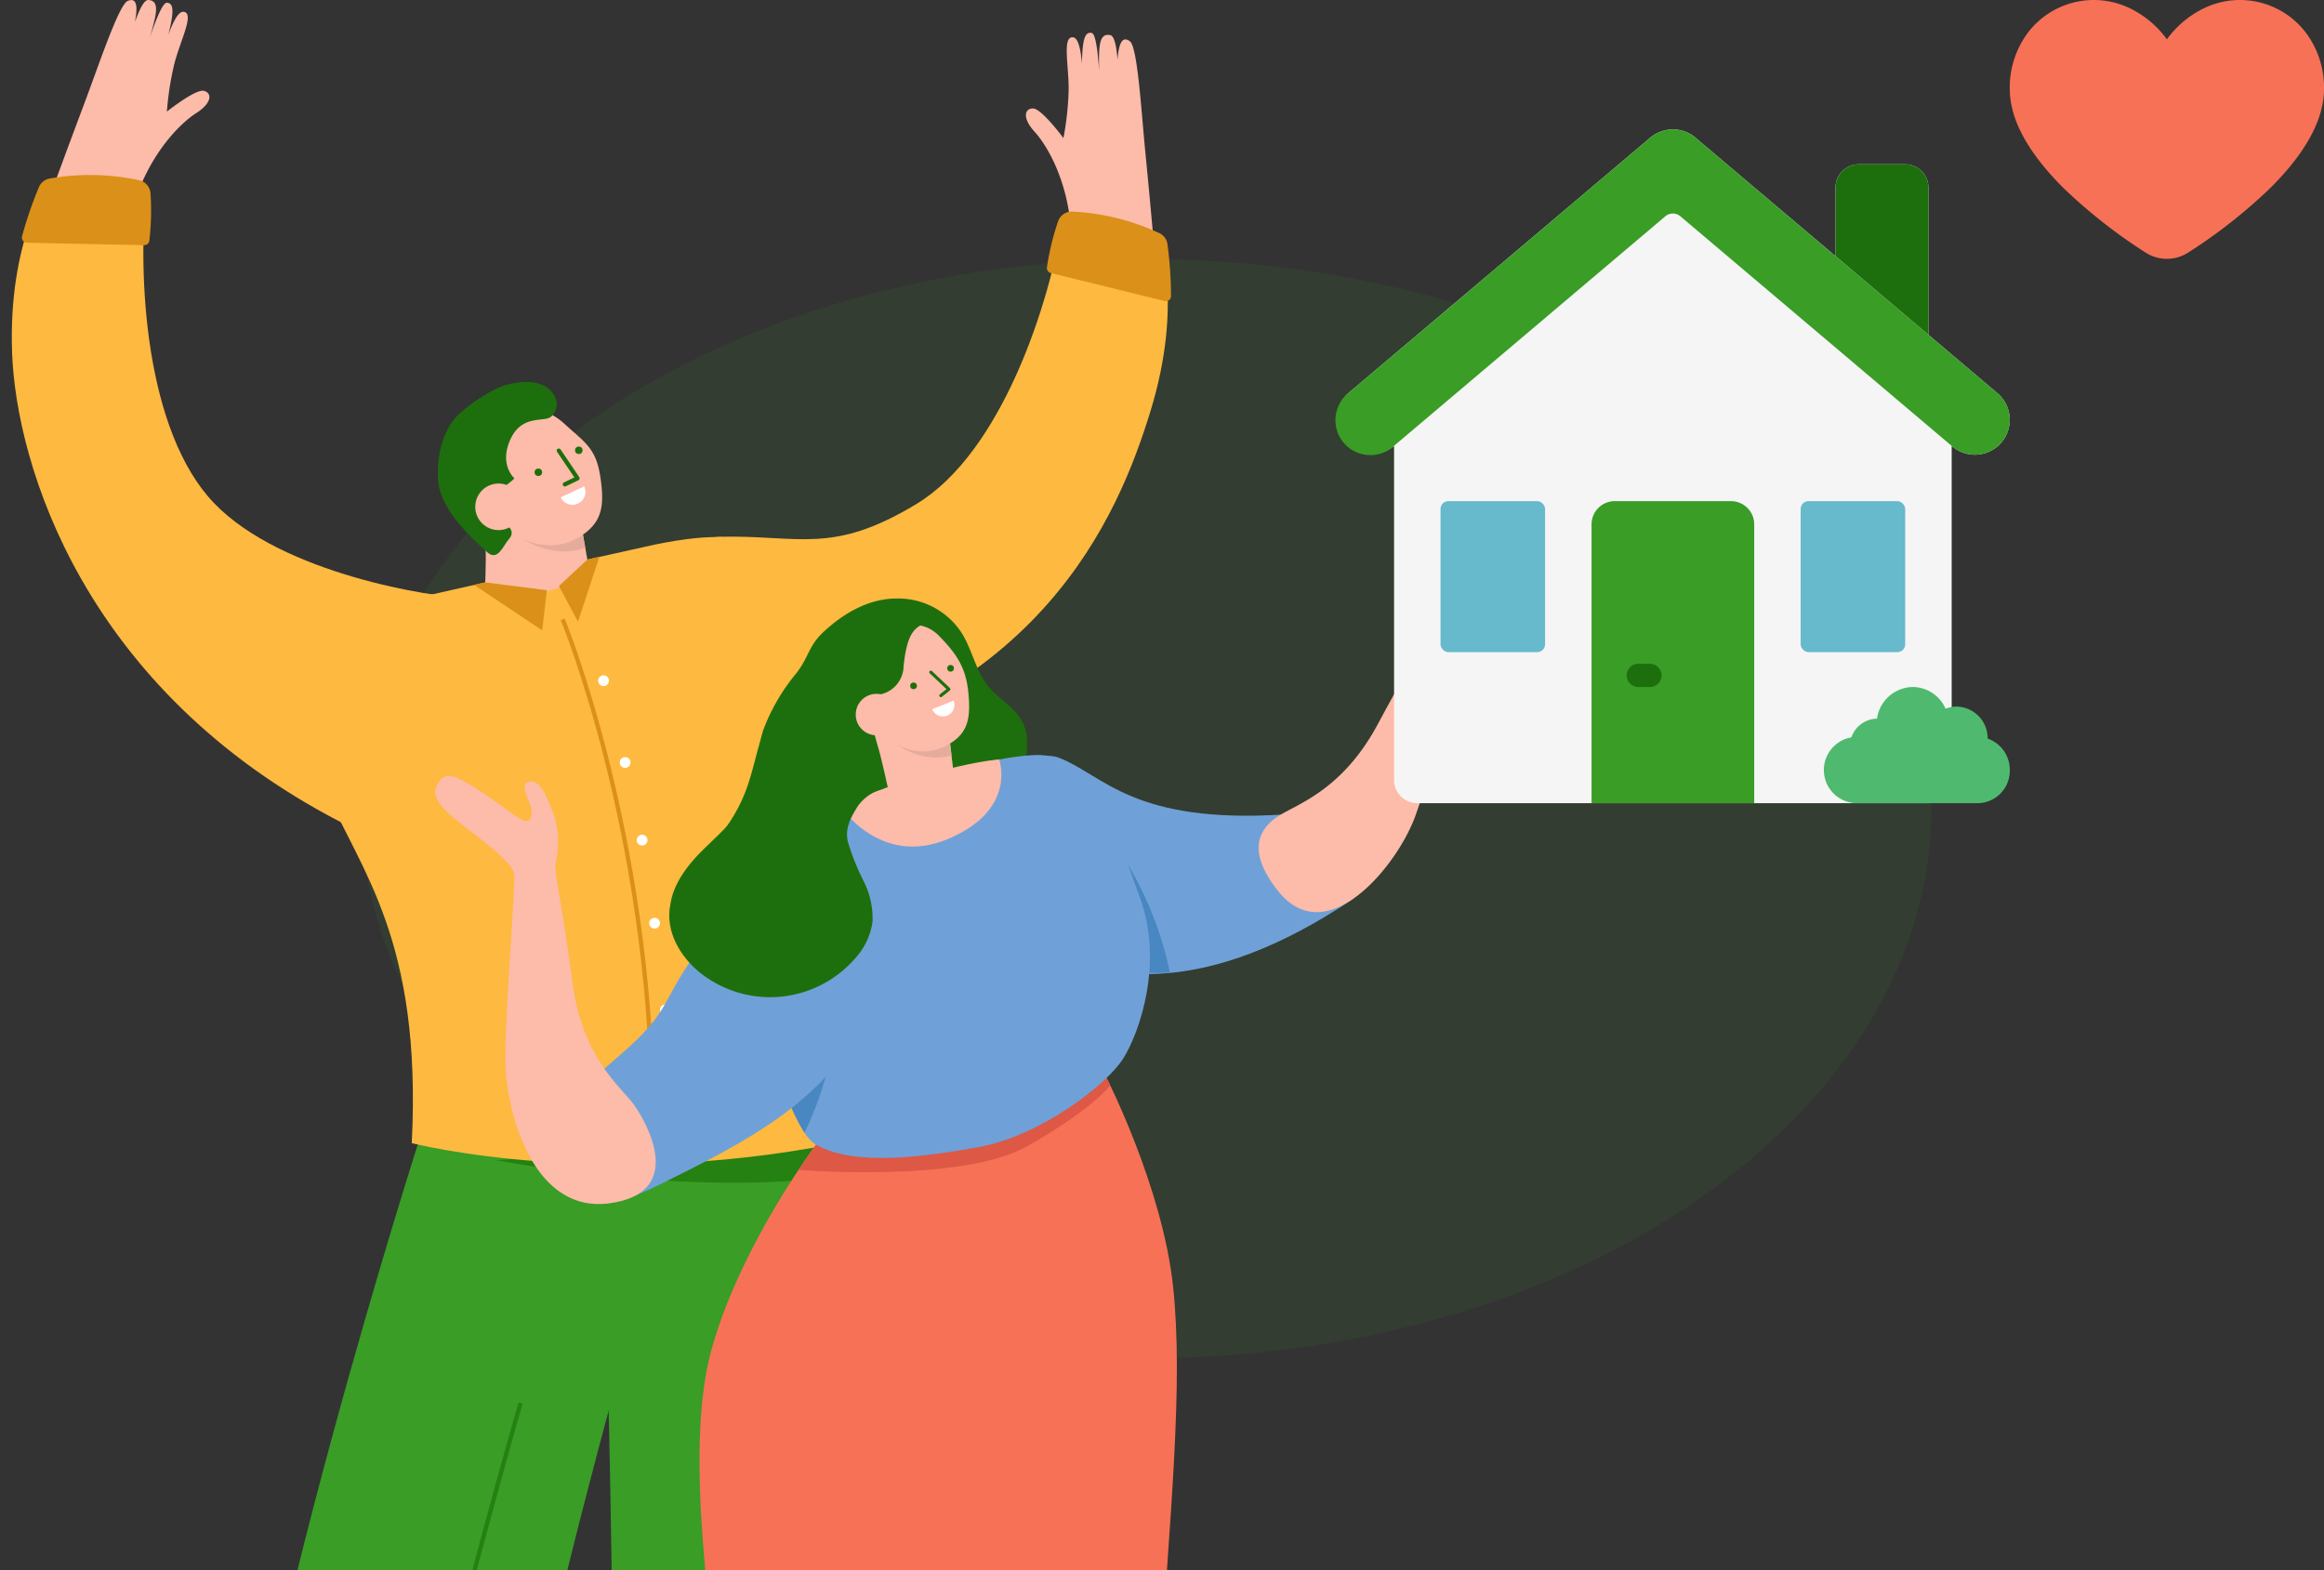 <svg xmlns="http://www.w3.org/2000/svg" width="296" height="200"><rect width="100%" height="100%" fill="#333333" stroke="none"/><defs><clipPath id="a"><path transform="translate(-16436 -23518)" fill="#fff" stroke="#707070" d="M0 0h296v200H0z"/></clipPath></defs><g transform="translate(16436 23518)" clip-path="url(#a)"><ellipse cx="100" cy="70" rx="100" ry="70" transform="translate(-16390 -23485)" fill="#399d26" opacity=".1"/><g transform="translate(-16445.621 -23518)"><ellipse cx="71.005" cy="7.132" rx="71.005" ry="7.132" transform="translate(0 317.749)" fill="#eff6fc"/><path d="m90.036 305.61-.494 9.258s3.792 5.1 13.229-1.908l.7-8.518Z" fill="#fdbbaa"/><path d="M87.827 314.464a1.4 1.4 0 0 1 1.821-1.114 15.633 15.633 0 0 0 5.422.739 14.033 14.033 0 0 0 7.381-2 2.4 2.4 0 0 1 2.552-.064 28.064 28.064 0 0 0 6.964 3.086c4.194 1.079 13 .6 13.482 6.831H87.7a28.058 28.058 0 0 1 .127-7.478Z" fill="#163c7f"/><path d="M87.7 321.939h37.749a2.457 2.457 0 0 1-2.457 2.457H90.157a2.457 2.457 0 0 1-2.457-2.457Z" fill="#1548a0"/><g transform="translate(104.69 312.347)" fill="#fff"><rect width=".944" height="3.438" rx=".472" transform="rotate(26.984 .78 3.25)"/><rect width=".944" height="3.438" rx=".472" transform="rotate(26.984 -.31 7.792)"/><rect width=".944" height="3.438" rx=".472" transform="rotate(27 -1.397 12.327)"/></g><path d="m50.905 306.688-2.862 8.179s-3.791 5.1-13.228-1.908l2.654-7.439Z" fill="#fdbbaa"/><path d="M49.758 314.463a1.4 1.4 0 0 0-1.821-1.114 15.633 15.633 0 0 1-5.422.739 14.035 14.035 0 0 1-7.382-2 2.4 2.4 0 0 0-2.552-.064 28.066 28.066 0 0 1-6.964 3.086c-4.194 1.079-13 .6-13.482 6.831h37.749a28.057 28.057 0 0 0-.126-7.478Z" fill="#163c7f"/><path d="M47.428 324.394H14.593a2.457 2.457 0 0 1-2.457-2.457h37.749a2.457 2.457 0 0 1-2.457 2.457Z" fill="#1548a0"/><g transform="translate(26.61 312.346)" fill="#fff"><rect width=".944" height="3.438" rx=".472" transform="rotate(153.016 2.775 2.286)"/><rect width=".944" height="3.438" rx=".472" transform="rotate(153.016 1.685 2.548)"/><rect width=".944" height="3.438" rx=".472" transform="rotate(153.016 .596 2.809)"/></g><path d="m106.574 306.72-19.065 1.438s-3.68-3.355-2.482-19.174 2.227-38.588 2.671-52.729-.794-81.49-1.713-86.763l3.555-4.314 24.727-8.149s9.587 20.373 5.513 59.44-13.206 110.251-13.206 110.251Z" fill="#399d26"/><path d="M91.979 162.192s-7.43 25.885-12.224 46.737-23.967 102.928-29.24 102.755l-15.579-3.528s-1.438-13.9 2.4-54.646 25.992-109.292 25.992-109.292 20.14 2.961 35.542-2.115Z" fill="#399d26"/><path d="M115.977 142.839s1.069 1.465 2.054 6.673c0 0-15.446 3.483-45.286-1.73 0 .001 33.076-2.155 43.232-4.943ZM46.706 302.455l-.531-.1c12.56-65.407 29.318-123.123 29.486-123.7l.519.152c-.168.575-16.919 58.267-29.474 123.648Z" fill="#248112"/><path d="M156.718 32.694c.017-.161-.711-8.148-1.228-13.405s-.985-13.329-1.963-14.035-1.982-.231-1.5 7.733c0 0 .327-8.234-.984-8.512s-1.447 1.112-1.447 3.343.181 5.585.181 5.585-.1-9.023-1.111-9.206-1.451.911-1.151 8.564c0 0 .3-7.764-1.19-8s-.515 3.768-.6 6.905a38.157 38.157 0 0 1-.656 5.922s-2.761-3.729-3.847-3.769-1.466 1.172.195 2.991 4.524 6.712 4.672 13.785Z" fill="#fdbbaa"/><path d="M101.277 68.367c10.175-.234 14.27 2.354 25.06-4.167s16.979-25.309 18.729-36.7c0 0 6.676-.447 12.176 2.831 0 0 3.125 8.305-1.076 22s-14.045 36.892-50.031 44.753c0 0-13.566 1.211-18.126-9.32s8.335-19.284 13.268-19.397Z" fill="#feb940"/><path d="M112.027 82.068s-.161 4.424 4.892 12.135l-3.716 1.039c-3.715 1.039-1.176-13.174-1.176-13.174Zm34.16-55.121a29.665 29.665 0 0 1 11.068 2.735 1.822 1.822 0 0 1 1.067 1.454 50.493 50.493 0 0 1 .449 6.593.657.657 0 0 1-.815.614l-14.494-3.566a.653.653 0 0 1-.493-.738 32.572 32.572 0 0 1 1.446-5.931 1.844 1.844 0 0 1 1.772-1.161Z" fill="#db9019"/><path d="M93.125 69.343s-29.153 6.439-38.577 8.713-8.105 11.782-3.566 22.33 12.4 19.238 11.082 45.22c0 0 25.11 6.449 56.973-.569 0 0-4.815-20.509-4.872-34.82s-1.879-36.346-6.269-39.749c-3.129-2.424-7.447-2.592-14.771-1.125Z" fill="#feb940"/><path d="M92.453 141.732c-.237-35.526-11.3-62.478-11.412-62.746l.5-.208c.112.269 11.215 27.319 11.453 62.951Z" fill="#db9019"/><g transform="translate(85.802 86.014)" fill="#fff"><circle cx=".689" cy=".689" r=".689"/><circle cx=".689" cy=".689" transform="translate(2.756 10.414)" r=".689"/><circle cx=".689" cy=".689" transform="translate(4.909 20.307)" r=".689"/><circle cx=".689" cy=".689" transform="translate(6.502 30.891)" r=".689"/><circle cx=".689" cy=".689" transform="translate(7.88 41.929)" r=".689"/><circle cx=".689" cy=".689" transform="translate(8.569 53.637)" r=".689"/></g><g transform="translate(65.386 48.651)"><path d="m18.358 18.744.9 5.077S15.514 28.561 6 26.392c0 0 .179-3.568.075-5.242s-.259-8.218-.259-8.218Z" fill="#fdbbaa"/><path d="m18.333 18.625.443 2.472s-3.351 1.614-7.843-1.018Z" fill="#e5ac9e"/><path d="M8.782 3.917c1.739-1.017 4.822-.906 7.359 1.427s3.983 3.048 4.54 6.638.326 5.746-2.256 7.507-5.124 1.579-7.778.475a7.965 7.965 0 0 1-5.264-6.83c-.384-3.68-.72-6.808 3.399-9.217Z" fill="#fdbbaa"/><path d="M9.759 12.283c-1.107 1.09-2.677 1.71-2.775 2.982a3.385 3.385 0 0 0 1.536 2.752c.609.428 1.329 1.086.537 2s-1.454 2.955-2.869 1.576S.2 16.437.016 12.302s1.275-7.03 2.871-8.373a20.643 20.643 0 0 1 4.124-2.832c2.228-1.247 5.4-1.511 6.941-.354s1.491 2.887.411 3.719c-.89.685-3.67-.349-5.131 2.878s.527 4.943.527 4.943Z" fill="#1d6f0d"/><g transform="translate(12.324 8.224)"><path d="M3.886 5.085a.27.27 0 0 1-.141-.513l1.32-.637L2.853.662a.27.27 0 0 1 .448-.3l2.387 3.534a.27.27 0 0 1-.107.395l-1.6.773a.272.272 0 0 1-.095.021Z" fill="#1d6f0d"/><circle cx=".479" cy=".479" transform="translate(5.152)" fill="#1d6f0d" r=".479"/><circle cx=".479" cy=".479" transform="translate(0 2.8)" fill="#1d6f0d" r=".479"/><path d="M5.522 7.267a1.648 1.648 0 0 0 .795-2.191l-2.985 1.4a1.648 1.648 0 0 0 2.19.791Z" fill="#fff"/></g><circle cx="2.966" cy="2.966" transform="translate(4.766 12.939)" fill="#fdbbaa" r="2.966"/><path d="m13.89 26.527-.6 5.111-8.693-5.8 1.443-.308Zm1.533-.533 2.427 4.536 2.732-8.274-1.537.365Z" fill="#db9019"/></g><path d="M15.71 25.783c.025-.16 2.8-7.685 4.661-12.629S24.778.536 25.905.108s1.974.29-.554 7.858c0 0 1.818-8.038 3.157-7.966s1.11 1.449.531 3.6-1.623 5.347-1.623 5.347 2.439-8.688 3.46-8.6 1.165 1.256-1.108 8.569c0 0 1.722-7.577 3.223-7.417s-.48 3.773-1.212 6.825a38.2 38.2 0 0 0-.9 5.889s3.633-2.886 4.693-2.643 1.112 1.512-.964 2.839-6.109 5.31-8.085 12.1Z" fill="#fdbbaa"/><path d="M68.929 76.16c-3.909-.064-23.309-2.976-32.04-12.07s-9.838-28.845-8.574-40.3c0 0-6.332-2.162-12.493-.422 0 0-5.171 7.211-4.663 21.523s9.151 42.908 41.868 59.829c0 0 7.64 1.049 14.773-7.939s6.063-20.54 1.129-20.621Z" fill="#feb940"/><path d="M27.375 22.964a29.673 29.673 0 0 0-11.4-.228 1.822 1.822 0 0 0-1.407 1.128 50.485 50.485 0 0 0-2.143 6.251.657.657 0 0 0 .628.8l14.923.313a.654.654 0 0 0 .667-.585 32.607 32.607 0 0 0 .141-6.1 1.845 1.845 0 0 0-1.409-1.579Z" fill="#db9019"/></g><g transform="translate(-16385.236 -23448.053)"><ellipse cx="63.487" cy="7.377" rx="63.487" ry="7.377" transform="translate(0 258.255)" fill="#eff6fc"/><path d="M71.562 10.435c1.486 2.191 1.889 5.019 3.568 7.066 1.3 1.586 3.285 2.594 4.262 4.4 1 1.844.718 4.107.205 6.141a31.945 31.945 0 0 1-17.894 21.125 62.794 62.794 0 0 1-10.057 3.114c-3.254.811-6.624 1.626-9.929 1.057s-6.55-2.911-7.073-6.224c-.5-3.155 1.518-6.149 3.753-8.43s4.865-4.342 6.145-7.267c1.152-2.633 1.057-5.643 1.914-8.386a25.094 25.094 0 0 1 4.269-7.3c1.6-2.144 1.492-3.427 3.459-5.244 2.075-1.916 5.442-4.306 9.554-4.2a9.638 9.638 0 0 1 7.824 4.148Z" fill="#1d6f0d"/><path d="M121.562 44.557c-19.394 13.031-30.6 9.306-35.991 8.332 0 0-10.653-3.352-10.792-12.761s5.586-15.016 9.357-13.55c5.624 2.187 9.4 8.482 28.737 7.209.072 7.131 5.725 6.142 8.689 10.77Z" fill="#6fa1d8"/><path d="M92.916 40.199a45.157 45.157 0 0 1 5.335 13.736 47.094 47.094 0 0 1-6.752-.212c-3.14-.382 1.417-13.524 1.417-13.524Z" fill="#4887c1"/><path d="M72.417 239.823s.589-2.854 1.7 23.076h24.212s1.108-2.05-4.322-3.1-9.585-1.662-10.083-4.654-.352-17.138-.352-17.138Z" fill="#fdbbaa"/><path d="M74.072 261.935a86.979 86.979 0 0 0 10.828.96c4.617 0 13.4-.96 13.4-.96a3.127 3.127 0 0 1-.217 2.7H73.708a4.8 4.8 0 0 1 .364-2.7Z" fill="#163c7f"/><path d="M26.614 228.844s1.4.664-9.261 24.324l21.628 10.882s1.911-1.333-2.466-4.714-7.815-5.793-6.916-8.69 7.627-17.746 7.627-17.746Z" fill="#fdbbaa"/><path d="M17.746 252.292a86.933 86.933 0 0 0 9.241 5.725c4.125 2.075 12.4 5.167 12.4 5.167a3.127 3.127 0 0 1-1.405 2.311l-21.777-10.957a4.8 4.8 0 0 1 1.541-2.246Z" fill="#163c7f"/><path d="M90.169 67.327s7.124 13.948 8.474 26.546-.375 28.8-1.875 52.192-10.8 98.084-10.8 98.084-8.4 4.5-15.9 0c0 0-5.1-51.292-6.6-68.089s.9-61.79 0-72.589 4.758-26.86 4.758-26.86 6.646 1.662 21.943-9.284Z" fill="#f77157"/><path d="m64.835 190.635-.563-5.93s14.8-36.5 16.036-44.377c0 0-2.587 21.147-15.473 50.307Z" fill="#dd5845"/><path d="M53.575 75.276s-10.2 13.5-13.8 27 .6 36.894 1.2 45.893 3 10.5.3 20.1-20.4 69.589-20.4 69.589l13.2 6.3s32.095-60.89 37.494-75.888 12-53.392 12-67.189a105.071 105.071 0 0 0-4.2-27.3s-8.097 5.394-25.794 1.495Z" fill="#f77157"/><path d="M90.169 67.327s-13.5 12.373-36.594 7.949l-2.639 3.791s20.734 1.7 29.084-2.993 10.624-7.779 10.624-7.779Z" fill="#dd5845"/><path d="M73.822 76.175c7.951-1.421 16.347-7.948 18.447-11.248s5.249-12.3 2.1-20.7-5.493-18.3-13.32-18-24.774 6-28.824 8.1-7.049 6-6.3 11.4 2.323 27.293 7.245 30.125 13.941 1.523 20.652.323Z" fill="#6fa1d8"/><path d="M56.188 32.652s5.111 7.98 13.885 4.23 6.42-10.092 6.42-10.092-7.119.432-20.305 5.862Z" fill="#fdbbaa"/><path d="M51.705 74.336s-3.532-5.238-3.206-10.821c.149-2.55 7.572-8.334 7.572-8.334a44.285 44.285 0 0 1-4.366 19.155Z" fill="#4887c1"/><path d="M49.668 35.762c-6.579 5.367-7.643 9.989-11.911 15.888s-3.1 7.209-9.345 12.6-8.95 7.927-6.784 13.36 3.054 7.662 12.195 3.051 22.1-10.584 26.29-22.749-10.445-22.15-10.445-22.15Z" fill="#6fa1d8"/><path d="M19.944 40.238a11.514 11.514 0 0 0-.085-6.167c-1.035-2.755-1.859-4.756-3.246-4.437s.307 2.685.327 3.647-.188 1.959-1.832.841-4.271-3.179-6.632-4.479-2.924-.733-3.535.338-.271 2.234 2.025 4.206 7.665 5.483 7.768 7.357-1.051 16.228-1.137 23 3.38 20.093 13.224 18.782 4.822-10.163 3.231-12.455-6.559-5.828-7.884-15.561-2.053-12.739-2.224-15.072ZM132.078 8.969a11.514 11.514 0 0 1 2.239-5.746c1.934-2.218 3.407-3.8 4.594-3.019s-1.228 2.407-1.584 3.3-.51 1.9 1.422 1.429 5.114-1.482 7.781-1.873 3 .337 3.193 1.555-.528 2.188-3.37 3.231-9.1 2.452-9.852 4.171-4.7 15.568-6.988 21.941-11.29 17.37-17.48 9.6c-4.059-5.092-2.442-7.85-.149-9.44s8.184-3.163 12.833-11.815 6.384-11.209 7.361-13.334Z" fill="#fdbbaa"/><g transform="translate(54.188 7.248)"><path d="m15.982 16.872.547 4.557s-.016 4.266-8.363 1.866c0 0-.83-3.86-1.268-5.288-.565-1.841-1.772-6.923-1.772-6.923Z" fill="#fdbbaa"/><path d="m15.965 16.766.27 2.219s-3.058 1.268-6.919-1.294Z" fill="#e5ac9e"/><path d="M8.207 3.222c1.6-.817 4.33-1.6 6.467.6s3.389 3.943 3.705 7.161 0 5.122-2.378 6.559-4.632 1.149-6.935.035a7.09 7.09 0 0 1-4.338-6.331c-.158-3.292-.301-6.089 3.479-8.024Z" fill="#fdbbaa"/><path d="M7.236 11.241c-1.038.914-1.039.848-1.19 1.973s-.444 2.567.076 2.977.526 1.747.628 2.344c.181 1.059-3.749 2.862-4.938 1.566S-.041 13.916.001 10.233s1.483-6.183 2.968-7.3A18.383 18.383 0 0 1 6.775.621c2.042-1 3.1-.744 4.42.361s1.141 1.431 1.141 1.431c-.825.565-1.788 1.137-2.2 5.269a3.747 3.747 0 0 1-2.9 3.559Z" fill="#1d6f0d"/><g transform="translate(10.978 7.504)"><path d="M3.961 4.092a.2.2 0 0 1-.184-.345l.844-.669-2.113-1.994a.2.2 0 1 1 .273-.289l2.28 2.151a.2.2 0 0 1-.013.3l-1.024.811a.2.2 0 0 1-.063.035Z" fill="#1d6f0d"/><circle cx=".427" cy=".427" transform="translate(4.717)" fill="#1d6f0d" r=".427"/><circle cx=".427" cy=".427" transform="translate(0 2.232)" fill="#1d6f0d" r=".427"/><path d="M4.713 6.452a1.466 1.466 0 0 0 .815-1.907L2.806 5.637a1.467 1.467 0 0 0 1.907.815Z" fill="#fff"/></g><circle cx="2.64" cy="2.64" transform="translate(4.04 11.182)" fill="#fdbbaa" r="2.64"/></g><path d="M46.421 23.348c-.824 2.383-1.256 4.891-2.133 7.255a20.421 20.421 0 0 1-3.4 5.894c-1.21 1.464-2.62 2.754-3.833 4.216a10.351 10.351 0 0 0-2.506 5.037c-.45 3.242 1.511 6.429 4.119 8.407a14.323 14.323 0 0 0 19.324-1.854 8.759 8.759 0 0 0 2.373-4.813 10.465 10.465 0 0 0-1.119-5.18 30.964 30.964 0 0 1-2-4.964c-.423-1.736.276-3.016 1.2-4.542a5.714 5.714 0 0 1 3.3-2.287s-1.917-3.614-2.5-4.865a23.524 23.524 0 0 0-3.156-5.431c-1.153-1.354-3.8-3.6-5.688-2.759-2.021.898-3.315 3.96-3.981 5.886Z" fill="#1d6f0d"/></g><g transform="translate(-16265.844 -23501.516)"><path d="M84.768 39.861a4.439 4.439 0 0 1-6.259.518l-.087-.074v42.554a2.959 2.959 0 0 1-2.959 2.959h-65.1a2.949 2.949 0 0 1-2.962-2.959V40.3l-.089.074A4.441 4.441 0 0 1 1.57 33.6L39.846 1.213A4.557 4.557 0 0 1 42.911 0a4.457 4.457 0 0 1 3.063 1.213l17.651 14.93V7.4a2.968 2.968 0 0 1 2.959-2.959h5.917A2.968 2.968 0 0 1 75.462 7.4v18.76l8.789 7.44a4.448 4.448 0 0 1 .516 6.259Z" fill="#f5f5f5"/><path d="M84.769 39.861a4.439 4.439 0 0 1-6.259.518l-.089-.074-34.549-29.237a1.48 1.48 0 0 0-1.924 0L7.401 40.3l-.089.074A4.441 4.441 0 1 1 1.57 33.6L39.848 1.213A4.557 4.557 0 0 1 42.911 0a4.457 4.457 0 0 1 3.063 1.213L84.251 33.6a4.448 4.448 0 0 1 .518 6.259Z" fill="#399d26"/><path d="M63.626 16.139V7.398a2.968 2.968 0 0 1 2.959-2.959h5.918a2.968 2.968 0 0 1 2.959 2.959V26.16Z" fill="#1d6f0d"/><path d="M32.554 85.818V50.307a2.959 2.959 0 0 1 2.959-2.959h14.8a2.959 2.959 0 0 1 2.959 2.959v35.511Z" fill="#399d26"/><path d="M39.952 71.022h-1.479a1.48 1.48 0 0 1 0-2.959h1.48a1.48 1.48 0 1 1 0 2.959Z" fill="#1d6f0d"/><rect width="13.317" height="19.235" rx="1" transform="translate(59.187 47.348)" fill="#67b9cc"/><rect width="13.317" height="19.235" rx="1" transform="translate(13.319 47.348)" fill="#67b9cc"/><path d="M73.465 71.022a4.612 4.612 0 0 1 4.181 2.767 3.785 3.785 0 0 1 1.412-.271 4.032 4.032 0 0 1 3.945 4.075 4.205 4.205 0 0 1 2.822 4.016 4.133 4.133 0 0 1-4.041 4.21H66.187a4.224 4.224 0 0 1-.542-8.382 3.524 3.524 0 0 1 3.266-2.382 4.683 4.683 0 0 1 4.554-4.033Z" fill="#4fba6f"/></g><path d="M-16142.31-23513.839a10.55 10.55 0 0 0-12.628-3.274 12.67 12.67 0 0 0-5.073 4.121 12.594 12.594 0 0 0-5.073-4.121 10.55 10.55 0 0 0-12.628 3.274 11.662 11.662 0 0 0-2.31 7.155c0 3.887 2.318 8.151 6.889 12.679a66.968 66.968 0 0 0 10.418 8.18 5.017 5.017 0 0 0 5.409 0 67.054 67.054 0 0 0 10.418-8.18c4.571-4.526 6.889-8.792 6.889-12.679a11.662 11.662 0 0 0-2.311-7.155Z" fill="#f77156"/></g></svg>
